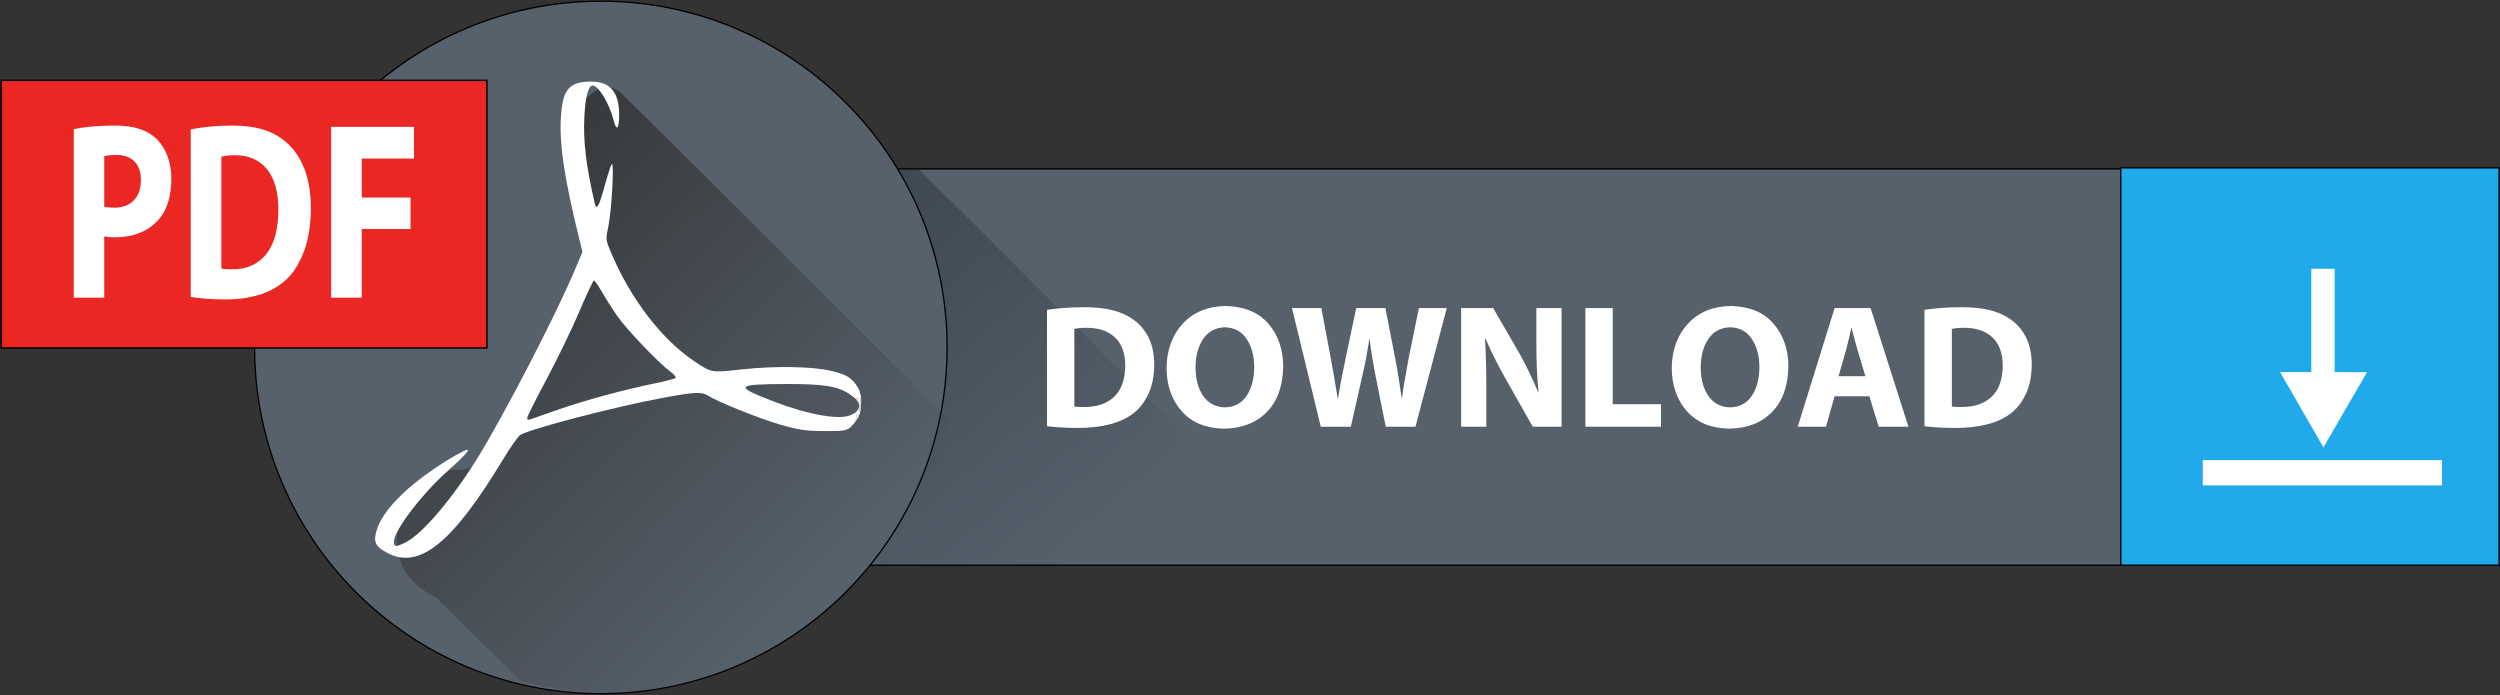 <?xml version="1.0" encoding="UTF-8" standalone="no"?>
<!-- Created with Inkscape (http://www.inkscape.org/) -->

<svg
   xmlns:dc="http://purl.org/dc/elements/1.1/"
   xmlns:cc="http://creativecommons.org/ns#"
   xmlns:rdf="http://www.w3.org/1999/02/22-rdf-syntax-ns#"
   xmlns:svg="http://www.w3.org/2000/svg"
   xmlns="http://www.w3.org/2000/svg"
   xmlns:xlink="http://www.w3.org/1999/xlink"
   xmlns:sodipodi="http://sodipodi.sourceforge.net/DTD/sodipodi-0.dtd"
   xmlns:inkscape="http://www.inkscape.org/namespaces/inkscape"
   width="125"
   height="34.75"
   id="svg2"
   version="1.1"
   inkscape:version="0.48.5 r10040"
   sodipodi:docname="pdf_button_small.svg">
  <rect width="100%" height="100%" fill="#333333" stroke="none"/>
  <sodipodi:namedview
     id="base"
     pagecolor="#ffffff"
     bordercolor="#666666"
     borderopacity="1.0"
     inkscape:pageopacity="0.0"
     inkscape:pageshadow="2"
     inkscape:zoom="5.6568544"
     inkscape:cx="76.148713"
     inkscape:cy="-6.8342429"
     inkscape:document-units="px"
     inkscape:current-layer="layer7"
     showgrid="false"
     inkscape:snap-bbox="true"
     inkscape:bbox-nodes="true"
     inkscape:snap-bbox-edge-midpoints="true"
     inkscape:snap-bbox-midpoints="true"
     inkscape:snap-object-midpoints="true"
     inkscape:object-paths="true"
     inkscape:snap-global="false"
     inkscape:window-width="1920"
     inkscape:window-height="1027"
     inkscape:window-x="1912"
     inkscape:window-y="-8"
     inkscape:window-maximized="1"
     showborder="true"
     showguides="false"
     fit-margin-top="0"
     fit-margin-left="0"
     fit-margin-right="0"
     fit-margin-bottom="0">
    <inkscape:grid
       type="xygrid"
       id="grid4306"
       empspacing="5"
       visible="true"
       enabled="true"
       snapvisiblegridlinesonly="true"
       originx="-269.156px"
       originy="-326.768px" />
  </sodipodi:namedview>
  <defs
     id="defs4">
    <linearGradient
       inkscape:collect="always"
       id="linearGradient5998">
      <stop
         style="stop-color:#00060c;stop-opacity:1;"
         offset="0"
         id="stop6000" />
      <stop
         style="stop-color:#00060c;stop-opacity:0;"
         offset="1"
         id="stop6002" />
    </linearGradient>
    <inkscape:path-effect
       is_visible="true"
       id="path-effect5026"
       effect="spiro" />
    <linearGradient
       id="linearGradient4951">
      <stop
         id="stop4953"
         offset="0"
         style="stop-color:#2f2f2f;stop-opacity:1;" />
      <stop
         id="stop4955"
         offset="1"
         style="stop-color:#2f2f2f;stop-opacity:0;" />
    </linearGradient>
    <clipPath
       clipPathUnits="userSpaceOnUse"
       id="clipPath6039">
      <rect
         style="fill:none;stroke:#030000;stroke-width:0;stroke-miterlimit:4;stroke-opacity:1;stroke-dasharray:none"
         id="rect6041"
         width="255.569"
         height="267.69"
         x="-786.404"
         y="991.753" />
    </clipPath>
    <clipPath
       clipPathUnits="userSpaceOnUse"
       id="clipPath6062">
      <rect
         style="fill:none;stroke:#030000;stroke-width:0;stroke-miterlimit:4;stroke-opacity:1;stroke-dasharray:none"
         id="rect6064"
         width="251.429"
         height="264.286"
         x="-1264.527"
         y="1015.841"
         clip-path="none" />
    </clipPath>
    <clipPath
       id="clipPath6039-4"
       clipPathUnits="userSpaceOnUse">
      <rect
         y="991.753"
         x="-786.404"
         height="267.69"
         width="255.569"
         id="rect6041-0"
         style="fill:none;stroke:#030000;stroke-width:0;stroke-miterlimit:4;stroke-opacity:1;stroke-dasharray:none" />
    </clipPath>
    <clipPath
       id="clipPath6062-1"
       clipPathUnits="userSpaceOnUse">
      <rect
         clip-path="none"
         y="1015.841"
         x="-1264.527"
         height="264.286"
         width="251.429"
         id="rect6064-7"
         style="fill:none;stroke:#030000;stroke-width:0;stroke-miterlimit:4;stroke-opacity:1;stroke-dasharray:none" />
    </clipPath>
    <clipPath
       id="clipPath6062-1-8"
       clipPathUnits="userSpaceOnUse">
      <rect
         clip-path="none"
         y="1015.841"
         x="-1264.527"
         height="264.286"
         width="251.429"
         id="rect6064-7-8"
         style="fill:none;stroke:#030000;stroke-width:0;stroke-miterlimit:4;stroke-opacity:1;stroke-dasharray:none" />
    </clipPath>
    <clipPath
       id="clipPath6039-4-2"
       clipPathUnits="userSpaceOnUse">
      <rect
         y="991.753"
         x="-786.404"
         height="267.69"
         width="255.569"
         id="rect6041-0-4"
         style="fill:none;stroke:#030000;stroke-width:0;stroke-miterlimit:4;stroke-opacity:1;stroke-dasharray:none" />
    </clipPath>
    <clipPath
       id="clipPath6039-1"
       clipPathUnits="userSpaceOnUse">
      <rect
         y="991.753"
         x="-786.404"
         height="267.69"
         width="255.569"
         id="rect6041-7"
         style="fill:none;stroke:#030000;stroke-width:0;stroke-miterlimit:4;stroke-opacity:1;stroke-dasharray:none" />
    </clipPath>
    <clipPath
       id="clipPath6062-5"
       clipPathUnits="userSpaceOnUse">
      <rect
         clip-path="none"
         y="1015.841"
         x="-1264.527"
         height="264.286"
         width="251.429"
         id="rect6064-5"
         style="fill:none;stroke:#030000;stroke-width:0;stroke-miterlimit:4;stroke-opacity:1;stroke-dasharray:none" />
    </clipPath>
    <linearGradient
       gradientUnits="userSpaceOnUse"
       y2="419.011"
       x2="-3966.903"
       y1="75.559"
       x1="-4311.205"
       id="linearGradient4957"
       xlink:href="#linearGradient4951"
       inkscape:collect="always" />
    <linearGradient
       inkscape:collect="always"
       xlink:href="#linearGradient5998"
       id="linearGradient6004"
       x1="-4312.772"
       y1="80.434"
       x2="-3938.64"
       y2="529.006"
       gradientUnits="userSpaceOnUse" />
    <clipPath
       clipPathUnits="userSpaceOnUse"
       id="clipPath6235">
      <path
         transform="matrix(0.962,0,0,0.962,-2958.954,462.282)"
         d="m -971.429,-211.924 a 264.286,264.286 0 1 1 -528.571,0 264.286,264.286 0 1 1 528.571,0 z"
         sodipodi:ry="264.28571"
         sodipodi:rx="264.28571"
         sodipodi:cy="-211.92354"
         sodipodi:cx="-1235.7142"
         id="path6237"
         style="fill:#000000;fill-opacity:1;fill-rule:evenodd;stroke:#000000;stroke-width:1px;stroke-linecap:butt;stroke-linejoin:miter;stroke-opacity:1;display:inline"
         sodipodi:type="arc" />
    </clipPath>
    <clipPath
       clipPathUnits="userSpaceOnUse"
       id="clipPath6262">
      <g
         style="fill:#56616c;fill-opacity:1;display:inline"
         id="g6264"
         transform="matrix(0.989,0,0,1,-2768.366,509.714)">
        <rect
           y="-381.924"
           x="-1254.286"
           height="291.429"
           width="1265.714"
           id="rect6266"
           style="fill:#56616c;fill-opacity:1;fill-rule:evenodd;stroke:#000000;stroke-width:1px;stroke-linecap:butt;stroke-linejoin:miter;stroke-opacity:1"
           ry="0" />
      </g>
    </clipPath>
  </defs>
  <g
     inkscape:label="Layer 1"
     inkscape:groupmode="layer"
     id="layer1"
     style="display:inline"
     transform="translate(-269.156,-690.844)" />
  <g
     inkscape:groupmode="layer"
     id="layer5"
     inkscape:label="long block"
     style="display:inline"
     transform="translate(-269.156,-690.844)">
    <g
       style="fill:#56616c;fill-opacity:1;display:inline"
       id="g4295"
       transform="matrix(0.067,0,0,0.068,393.093,725.26)">
      <path
         style="fill:#56616c;fill-rule:evenodd;stroke:#000000;stroke-width:1px;stroke-linecap:butt;stroke-linejoin:miter;stroke-opacity:1"
         d="m -1254.286,-381.924 1265.714,0 0,291.429 -1265.714,0 z"
         id="rect4291"
         inkscape:connector-curvature="0" />
    </g>
  </g>
  <g
     inkscape:groupmode="layer"
     id="layer2"
     inkscape:label="Circle"
     style="display:inline"
     transform="translate(-269.156,-690.844)">
    <path
       style="opacity:0.52;fill:url(#linearGradient6004);fill-opacity:1;fill-rule:evenodd;stroke:#060000;stroke-width:0;stroke-linecap:butt;stroke-linejoin:miter;stroke-miterlimit:4;stroke-opacity:1;stroke-dasharray:none;display:inline"
       d="m -4146.219,8.312 c -134.934,-3.787 -257.509,118.123 -254.573,253.162 -1.6,84.135 44.87,161.849 108.103,214.463 127.329,126.221 252.469,254.743 381.069,379.623 93.03,78.443 242.4,76.048 331.738,-7.255 96.637,-84.736 113.169,-245.819 30.263,-345.578 -61.384,-68.457 -129.706,-130.469 -193.565,-196.651 -82.888,-82.141 -163.794,-166.532 -249.22,-245.961 C -4036.213,26.74 -4091.123,8.143 -4146.219,8.312 z"
       id="path5094"
       inkscape:connector-curvature="0"
       clip-path="url(#clipPath6262)"
       transform="matrix(0.068,0,0,0.068,581.742,690.6)" />
    <path
       style="fill:#56616c;fill-opacity:1;fill-rule:nonzero;stroke:#000000;stroke-width:0.066px;stroke-linecap:butt;stroke-linejoin:miter;stroke-opacity:1;display:inline"
       d="m 316.512,708.216 c 0,9.562 -7.751,17.313 -17.313,17.313 -9.562,0 -17.313,-7.751 -17.313,-17.313 0,-9.562 7.751,-17.313 17.313,-17.313 9.562,0 17.313,7.751 17.313,17.313 z"
       id="path4287"
       inkscape:connector-curvature="0" />
  </g>
  <g
     inkscape:groupmode="layer"
     id="layer9"
     inkscape:label="Shadow"
     style="display:inline"
     transform="translate(-269.156,-690.844)" />
  <g
     inkscape:groupmode="layer"
     id="layer3"
     inkscape:label="PDF"
     style="display:inline"
     transform="translate(-269.156,-690.844)">
    <path
       style="fill:#eb2723;fill-opacity:1;fill-rule:evenodd;stroke:#000000;stroke-width:0.072px;stroke-linecap:butt;stroke-linejoin:miter;stroke-opacity:1;display:inline"
       d="m 269.213,694.86 24.29,0 0,13.384 -24.29,0 z"
       id="rect4293"
       inkscape:connector-curvature="0" />
  </g>
  <g
     inkscape:groupmode="layer"
     id="layer4"
     inkscape:label="arrow box"
     style="display:inline"
     transform="translate(-269.156,-690.844)">
    <path
       style="fill:#20aaec;fill-opacity:1;fill-rule:evenodd;stroke:#000000;stroke-width:0.068px;stroke-linecap:butt;stroke-linejoin:miter;stroke-opacity:1;display:inline"
       d="m 375.194,699.236 0,19.868 18.916,0 0,-19.868 -18.916,0 z"
       id="rect4304"
       inkscape:connector-curvature="0" />
    <path
       style="fill:#ffffff;fill-opacity:1;stroke-width:22.7;stroke-miterlimit:4"
       inkscape:transform-center-x="0.0097612062"
       inkscape:transform-center-y="0.011454239"
       d="m 385.327,713.216 10e-4,10e-4 -2.169,-3.771 -0.002,5e-4 4.35,0.007 0,-10e-4 z"
       id="path5881"
       inkscape:connector-curvature="0" />
    <path
       style="fill:#ffffff;fill-opacity:1;stroke-width:22.7;stroke-miterlimit:4"
       d="m 384.721,704.28 1.167,0 0,5.641 -1.167,0 z"
       id="rect5883"
       inkscape:connector-curvature="0" />
    <path
       style="fill:#ffffff;fill-opacity:1;stroke-width:22.7;stroke-miterlimit:4"
       d="m 379.294,713.85 11.963,0 0,1.264 -11.963,0 z"
       id="rect5885"
       inkscape:connector-curvature="0" />
    <path
       inkscape:connector-curvature="0"
       id="path4073"
       d="m -4153.188,67.469 c -37.231,16.342 -21.622,61.897 -12.907,91.538 15.945,48.412 -23.214,90.174 -41.34,131.833 -12.234,27.21 -27.543,61.575 -57.454,57.946 -44.138,14.901 -57.77,72.58 -11.263,94.118 122.608,120.361 242.608,243.416 364.838,364.19 46.965,19.429 68.897,-39.172 90.037,-69.111 32.238,-32.86 81.655,-34.011 123.681,-44.514 43.82,-5.176 93.548,47.693 131.898,17.448 -1.66,-16.123 -26.711,-27.686 0.835,-18.783 -9.04,-29.445 -49.362,-51.869 -69.753,-78.384 -42.478,-42.492 -85.117,-84.823 -127.476,-127.434 2.066,-20.575 39.13,26.969 23.326,-8.744 -25.872,-38.558 -65.045,-65.501 -95.338,-100.365 -102.592,-102.14 -204.321,-205.147 -307.544,-306.653 l -5.533,-2.326 -6.007,-0.757 0,0 z m 0.969,2.906 c 9.292,0.821 -7.739,2.917 0,0 z m 3.938,3.938 c 7.099,1.761 -8.033,1.91 0,0 z m 3.937,3.938 c 1.922,4.645 -7.281,-2.21 0,0 z m 2.563,4.469 c 1.392,1.629 -2.665,-0.044 0,0 z m -102.188,272.344 -0.987,0.902 0.987,-0.902 z"
       style="fill:url(#linearGradient4957);fill-opacity:1"
       clip-path="url(#clipPath6235)"
       transform="matrix(0.068,0,0,0.068,581.742,690.6)" />
    <path
       inkscape:connector-curvature="0"
       id="path4022"
       d="m 288.528,718.492 c -0.619,-0.324 -0.727,-0.568 -0.522,-1.187 0.301,-0.91 1.33,-1.989 2.933,-3.075 0.661,-0.448 1.456,-0.898 1.586,-0.898 0.13,0 -0.239,0.4 -0.953,1.032 -1.309,1.159 -2.722,3.009 -2.722,3.564 0,0.281 0.093,0.284 0.616,0.017 0.822,-0.419 2.304,-2.164 3.558,-4.188 1.309,-2.113 3.894,-7.098 4.839,-9.334 l 0.416,-0.984 -0.17,-0.689 c -0.72,-2.926 -0.978,-4.6 -0.913,-5.933 0.072,-1.497 0.392,-1.893 1.529,-1.893 0.943,0 1.389,0.532 1.389,1.658 0,0.736 -0.136,0.852 -0.287,0.247 -0.203,-0.81 -0.748,-1.708 -1.037,-1.708 -0.217,0 -0.363,0.545 -0.415,1.55 -0.064,1.235 0.081,2.447 0.52,4.347 0.086,0.372 0.219,0.135 0.496,-0.883 0.139,-0.511 0.295,-0.995 0.347,-1.076 0.139,-0.218 0.008,2.269 -0.162,3.087 -0.138,0.66 -0.136,0.688 0.112,1.28 0.99,2.366 2.569,4.42 4.247,5.525 0.812,0.534 0.785,0.53 2.337,0.36 1.651,-0.181 3.573,-0.145 4.48,0.085 0.626,0.159 0.836,0.262 1.093,0.54 0.309,0.334 0.436,0.839 0.211,0.839 -0.059,0 -0.225,-0.084 -0.37,-0.188 -0.605,-0.433 -1.319,-0.551 -3.273,-0.543 -2.502,0.011 -2.564,0.11 -0.546,0.884 1.767,0.677 3.341,0.941 3.88,0.649 0.2,-0.108 0.22,-0.098 0.22,0.113 0,0.128 -0.114,0.34 -0.253,0.471 -0.237,0.224 -0.322,0.238 -1.347,0.235 -0.927,-0.004 -1.26,-0.051 -2.182,-0.315 -1.036,-0.297 -3.17,-1.153 -3.634,-1.458 -0.302,-0.198 -0.675,-0.18 -2.232,0.109 -2.411,0.447 -6.671,1.556 -7.152,1.861 -0.108,0.069 -0.502,0.629 -0.874,1.246 -2.512,4.156 -4.167,5.492 -5.765,4.656 z m 8.6,-7.19 c 1.321,-0.457 3.257,-0.979 4.829,-1.302 0.501,-0.103 0.942,-0.22 0.98,-0.259 0.038,-0.039 -0.085,-0.185 -0.274,-0.325 -0.592,-0.438 -2.188,-2.11 -2.65,-2.778 -0.244,-0.352 -0.588,-0.895 -0.765,-1.206 -0.177,-0.311 -0.354,-0.566 -0.394,-0.566 -0.04,0 -0.371,0.704 -0.736,1.565 -0.365,0.861 -1.1,2.378 -1.632,3.372 -0.533,0.994 -0.97,1.867 -0.971,1.94 -0.002,0.088 0.057,0.11 0.169,0.066 0.094,-0.037 0.744,-0.266 1.445,-0.508 z"
       style="fill:#ffffff;fill-opacity:1" />
    <path
       sodipodi:nodetypes="cc"
       inkscape:connector-curvature="0"
       id="path5032"
       d="m 311.678,710.554 c 1.17,0.731 -0.112,1.711 -0.112,1.711"
       style="fill:none;stroke:#ffffff;stroke-width:0.041;stroke-linecap:butt;stroke-linejoin:miter;stroke-miterlimit:4;stroke-opacity:1;stroke-dasharray:none" />
    <path
       sodipodi:nodetypes="cc"
       inkscape:connector-curvature="0"
       id="path5034"
       d="m 311.479,711.698 c 1.13,-0.262 0.585,-1.414 0.585,-1.414"
       style="fill:none;stroke:#ffffff;stroke-width:0.041;stroke-linecap:butt;stroke-linejoin:miter;stroke-miterlimit:4;stroke-opacity:1;stroke-dasharray:none" />
    <path
       inkscape:connector-curvature="0"
       id="path5036"
       d="m 312.145,711.026 c -0.03,-0.08 -0.091,-0.176 -0.155,-0.245 -0.015,-0.016 -0.026,-0.029 -0.026,-0.031 0,-10e-4 0.016,0.003 0.035,0.01 0.069,0.024 0.12,0.012 0.148,-0.034 l 0.013,-0.022 0.006,0.055 c 0.007,0.065 0.003,0.225 -0.005,0.267 l -0.006,0.027 -0.01,-0.027 z"
       style="fill:#ffffff;fill-opacity:1;stroke:#ffffff;stroke-width:0.003;stroke-miterlimit:4;stroke-opacity:1;stroke-dasharray:none" />
    <path
       inkscape:connector-curvature="0"
       id="path5038"
       d="m 311.94,711.827 c 0.009,-0.024 0.025,-0.085 0.028,-0.111 0.005,-0.041 -10e-4,-0.155 -0.011,-0.177 -0.004,-0.009 -0.009,-0.019 -0.012,-0.023 -0.005,-0.006 -5e-5,-0.012 0.034,-0.043 0.06,-0.056 0.101,-0.109 0.143,-0.184 0.026,-0.046 0.029,-0.045 0.025,0.01 -0.013,0.175 -0.065,0.319 -0.178,0.493 -0.026,0.04 -0.035,0.051 -0.029,0.034 z"
       style="fill:#ffffff;fill-opacity:1;stroke:#ffffff;stroke-width:0.003;stroke-miterlimit:4;stroke-opacity:1;stroke-dasharray:none" />
    <rect
       style="opacity:0.52;fill:none;stroke:#060000;stroke-width:0;stroke-miterlimit:4;stroke-opacity:1;stroke-dasharray:none"
       id="rect6049"
       width="63.022"
       height="47.072"
       x="236.617"
       y="728.742"
       ry="1.167" />
  </g>
  <g
     inkscape:groupmode="layer"
     id="layer8"
     inkscape:label="Layer"
     style="display:inline"
     transform="translate(-269.156,-690.844)">
    <path
       style="fill:#000000;fill-opacity:1;stroke:#030000;stroke-width:0;stroke-miterlimit:4;stroke-opacity:1;stroke-dasharray:none"
       d="m -1288.487,1317.025 c -5.299,-2.162 -4.965,11.621 -4.965,-204.957 0,-110.328 0.321,-201.721 0.713,-203.096 1.647,-5.775 -4.166,-5.476 112.265,-5.768 l 106.978,-0.268 41.772,41.763 41.772,41.763 0,162.699 0,162.699 -2.413,2.806 -2.413,2.806 -145.837,0.192 c -80.21,0.105 -146.752,-0.182 -147.871,-0.638 z m 283.121,-15.359 2.413,-2.806 0,-149.4 0,-149.4 -39.087,-0.294 -39.088,-0.294 -2.412,-2.806 -2.413,-2.806 0,-38.444 0,-38.444 -94.686,0 -94.686,0 -2.314,2.174 -2.314,2.174 0,189.135 c 0,149.805 0.26,189.46 1.25,190.701 0.688,0.862 2.15,2.062 3.25,2.667 1.432,0.788 39.715,1.036 134.837,0.874 l 132.837,-0.226 2.413,-2.806 z m -248.565,-34.208 c -6.223,-2.959 -6.986,-3.821 -7.007,-7.92 -0.054,-10.377 18.149,-28.635 41.485,-41.608 5.935,-3.299 5.846,-3.184 -8.171,10.603 -14.283,14.049 -23.415,26.002 -24.847,32.52 -0.864,3.932 -0.342,4.358 3.701,3.02 11.914,-3.942 30.025,-26.505 51.155,-63.731 11.423,-20.125 31.024,-58.921 37.39,-74.005 l 5.121,-12.135 -2.406,-9.365 c -7.051,-27.446 -9.907,-48.76 -8.37,-62.465 0.755,-6.735 1.288,-8.223 3.871,-10.806 2.563,-2.563 3.91,-3.054 9.325,-3.398 5.688,-0.362 6.647,-0.136 9.458,2.229 4.801,4.04 6.682,10.057 5.717,18.286 l -0.797,6.79 -0.81,-5.923 c -1.182,-8.644 -7.838,-20.577 -11.477,-20.577 -2.192,0 -3.323,3.49 -4.354,13.436 -1.049,10.117 -0.264,21.874 2.374,35.564 2.328,12.079 3.824,17.195 4.755,16.264 0.476,-0.476 2.442,-6.693 4.368,-13.815 l 3.502,-12.949 -0.536,10 c -0.295,5.5 -1.069,13.6 -1.72,18 -1.948,13.16 -1.681,15.137 3.494,25.84 11.6,23.994 23.945,38.684 43.001,51.172 l 5.744,3.764 12.756,-1.368 c 25.831,-2.769 50.318,-1.19 57.827,3.731 2.889,1.893 5.428,6.273 5.428,9.362 0,2.063 -0.058,2.057 -3.25,-0.347 -5.982,-4.506 -12.147,-5.944 -27.565,-6.429 -15.051,-0.474 -31.185,0.42 -31.185,1.726 0,0.951 12.589,6.315 24,10.225 17.579,6.024 29.76,7.374 34.302,3.801 l 2.572,-2.023 -0.938,3.269 c -2.254,7.858 -10.569,9.519 -28.927,5.778 -12.699,-2.588 -27.968,-7.916 -40.509,-14.136 -11.635,-5.771 -9.769,-5.76 -36.938,-0.215 -20.455,4.175 -43.521,10.058 -57.01,14.542 l -9.948,3.307 -7.798,12.882 c -10.476,17.306 -17.91,27.517 -26.306,36.131 -12.417,12.739 -20.582,15.679 -30.478,10.973 z m 78.478,-69.72 c 16.57,-6.23 42.715,-13.503 60.5,-16.83 9.741,-1.822 9.861,-2.046 3.619,-6.758 -12.227,-9.231 -24.454,-23.42 -33.119,-38.43 -2.75,-4.764 -5.266,-8.681 -5.592,-8.705 -0.326,-0.024 -1.862,3.219 -3.414,7.207 -6.911,17.757 -16.596,37.474 -30.785,62.673 -2.608,4.632 -2.773,5.309 -1.131,4.637 1.057,-0.432 5.522,-2.14 9.922,-3.794 z"
       id="path3033"
       inkscape:connector-curvature="0"
       clip-path="url(#clipPath6039-4-2)"
       transform="matrix(1.409,0,0,1.346,-2533.596,-1308.19)" />
    <path
       clip-path="url(#clipPath6039-4-2)"
       inkscape:connector-curvature="0"
       id="path3927"
       d="m -1288.487,1317.025 c -5.299,-2.162 -4.965,11.621 -4.965,-204.957 0,-110.328 0.321,-201.721 0.713,-203.096 1.647,-5.775 -4.166,-5.476 112.265,-5.768 l 106.978,-0.268 41.772,41.763 41.772,41.763 0,162.699 0,162.699 -2.413,2.806 -2.413,2.806 -145.837,0.192 c -80.21,0.105 -146.752,-0.182 -147.871,-0.638 z m 283.121,-15.359 2.413,-2.806 0,-149.4 0,-149.4 -39.087,-0.294 -39.088,-0.294 -2.412,-2.806 -2.413,-2.806 0,-38.444 0,-38.444 -94.686,0 -94.686,0 -2.314,2.174 -2.314,2.174 0,189.135 c 0,149.805 0.26,189.46 1.25,190.701 0.688,0.862 2.15,2.062 3.25,2.667 1.432,0.788 39.715,1.036 134.837,0.874 l 132.837,-0.226 2.413,-2.806 z m -248.565,-34.208 c -6.223,-2.959 -6.986,-3.821 -7.007,-7.92 -0.054,-10.377 18.149,-28.635 41.485,-41.608 5.935,-3.299 5.846,-3.184 -8.171,10.603 -14.283,14.049 -23.415,26.002 -24.847,32.52 -0.864,3.932 -0.342,4.358 3.701,3.02 11.914,-3.942 30.025,-26.505 51.155,-63.731 11.423,-20.125 31.024,-58.921 37.39,-74.005 l 5.121,-12.135 -2.406,-9.365 c -7.051,-27.446 -9.907,-48.76 -8.37,-62.465 0.755,-6.735 1.288,-8.223 3.871,-10.806 2.563,-2.563 3.91,-3.054 9.325,-3.398 5.688,-0.362 6.647,-0.136 9.458,2.229 4.801,4.04 6.682,10.057 5.717,18.286 l -0.797,6.79 -0.81,-5.923 c -1.182,-8.644 -7.838,-20.577 -11.477,-20.577 -2.192,0 -3.323,3.49 -4.354,13.436 -1.049,10.117 -0.264,21.874 2.374,35.564 2.328,12.079 3.824,17.195 4.755,16.264 0.476,-0.476 2.442,-6.693 4.368,-13.815 l 3.502,-12.949 -0.536,10 c -0.295,5.5 -1.069,13.6 -1.72,18 -1.948,13.16 -1.681,15.137 3.494,25.84 11.6,23.994 23.945,38.684 43.001,51.172 l 5.744,3.764 12.756,-1.368 c 25.831,-2.769 50.318,-1.19 57.827,3.731 2.889,1.893 5.428,6.273 5.428,9.362 0,2.063 -0.058,2.057 -3.25,-0.347 -5.982,-4.506 -12.147,-5.944 -27.565,-6.429 -15.051,-0.474 -31.185,0.42 -31.185,1.726 0,0.951 12.589,6.315 24,10.225 17.579,6.024 29.76,7.374 34.302,3.801 l 2.572,-2.023 -0.938,3.269 c -2.254,7.858 -10.569,9.519 -28.927,5.778 -12.699,-2.588 -27.968,-7.916 -40.509,-14.136 -11.635,-5.771 -9.769,-5.76 -36.938,-0.215 -20.455,4.175 -43.521,10.058 -57.01,14.542 l -9.948,3.307 -7.798,12.882 c -10.476,17.306 -17.91,27.517 -26.306,36.131 -12.417,12.739 -20.582,15.679 -30.478,10.973 z m 78.478,-69.72 c 16.57,-6.23 42.715,-13.503 60.5,-16.83 9.741,-1.822 9.861,-2.046 3.619,-6.758 -12.227,-9.231 -24.454,-23.42 -33.119,-38.43 -2.75,-4.764 -5.266,-8.681 -5.592,-8.705 -0.326,-0.024 -1.862,3.219 -3.414,7.207 -6.911,17.757 -16.596,37.474 -30.785,62.673 -2.608,4.632 -2.773,5.309 -1.131,4.637 1.057,-0.432 5.522,-2.14 9.922,-3.794 z"
       style="fill:#000000;fill-opacity:1;stroke:#030000;stroke-width:0;stroke-miterlimit:4;stroke-opacity:1;stroke-dasharray:none"
       transform="matrix(1.409,0,0,1.346,-2533.596,-1308.19)" />
    <path
       style="fill:#ff0000;fill-opacity:1;stroke:#030000;stroke-width:0;stroke-miterlimit:4;stroke-opacity:1;stroke-dasharray:none"
       d="m -1288.487,1317.025 c -5.299,-2.162 -4.965,11.621 -4.965,-204.957 0,-110.328 0.321,-201.721 0.713,-203.096 1.647,-5.775 -4.166,-5.476 112.265,-5.768 l 106.978,-0.268 41.772,41.763 41.772,41.763 0,162.699 0,162.699 -2.413,2.806 -2.413,2.806 -145.837,0.192 c -80.21,0.105 -146.752,-0.182 -147.871,-0.638 z m 283.121,-15.359 2.413,-2.806 0,-149.4 0,-149.4 -39.087,-0.294 -39.088,-0.294 -2.412,-2.806 -2.413,-2.806 0,-38.444 0,-38.444 -94.686,0 -94.686,0 -2.314,2.174 -2.314,2.174 0,189.135 c 0,149.805 0.26,189.46 1.25,190.701 0.688,0.862 2.15,2.062 3.25,2.667 1.432,0.788 39.715,1.036 134.837,0.874 l 132.837,-0.226 2.413,-2.806 z m -248.565,-34.208 c -6.223,-2.959 -6.986,-3.821 -7.007,-7.92 -0.054,-10.377 18.149,-28.635 41.485,-41.608 5.935,-3.299 5.846,-3.184 -8.171,10.603 -14.283,14.049 -23.415,26.002 -24.847,32.52 -0.864,3.932 -0.342,4.358 3.701,3.02 11.914,-3.942 30.025,-26.505 51.155,-63.731 11.423,-20.125 31.024,-58.921 37.39,-74.005 l 5.121,-12.135 -2.406,-9.365 c -7.051,-27.446 -9.907,-48.76 -8.37,-62.465 0.755,-6.735 1.288,-8.223 3.871,-10.806 2.563,-2.563 3.91,-3.054 9.325,-3.398 5.688,-0.362 6.647,-0.136 9.458,2.229 4.801,4.04 6.682,10.057 5.717,18.286 l -0.797,6.79 -0.81,-5.923 c -1.182,-8.644 -7.838,-20.577 -11.477,-20.577 -2.192,0 -3.323,3.49 -4.354,13.436 -1.049,10.117 -0.264,21.874 2.374,35.564 2.328,12.079 3.824,17.195 4.755,16.264 0.476,-0.476 2.442,-6.693 4.368,-13.815 l 3.502,-12.949 -0.536,10 c -0.295,5.5 -1.069,13.6 -1.72,18 -1.948,13.16 -1.681,15.137 3.494,25.84 11.6,23.994 23.945,38.684 43.001,51.172 l 5.744,3.764 12.756,-1.368 c 25.831,-2.769 50.318,-1.19 57.827,3.731 2.889,1.893 5.428,6.273 5.428,9.362 0,2.063 -0.058,2.057 -3.25,-0.347 -5.982,-4.506 -12.147,-5.944 -27.565,-6.429 -15.051,-0.474 -31.185,0.42 -31.185,1.726 0,0.951 12.589,6.315 24,10.225 17.579,6.024 29.76,7.374 34.302,3.801 l 2.572,-2.023 -0.938,3.269 c -2.254,7.858 -10.569,9.519 -28.927,5.778 -12.699,-2.588 -27.968,-7.916 -40.509,-14.136 -11.635,-5.771 -9.769,-5.76 -36.938,-0.215 -20.455,4.175 -43.521,10.058 -57.01,14.542 l -9.948,3.307 -7.798,12.882 c -10.476,17.306 -17.91,27.517 -26.306,36.131 -12.417,12.739 -20.582,15.679 -30.478,10.973 z m 78.478,-69.72 c 16.57,-6.23 42.715,-13.503 60.5,-16.83 9.741,-1.822 9.861,-2.046 3.619,-6.758 -12.227,-9.231 -24.454,-23.42 -33.119,-38.43 -2.75,-4.764 -5.266,-8.681 -5.592,-8.705 -0.326,-0.024 -1.862,3.219 -3.414,7.207 -6.911,17.757 -16.596,37.474 -30.785,62.673 -2.608,4.632 -2.773,5.309 -1.131,4.637 1.057,-0.432 5.522,-2.14 9.922,-3.794 z"
       id="path3033-7"
       inkscape:connector-curvature="0"
       clip-path="url(#clipPath6039-1)"
       transform="matrix(1.409,0,0,1.346,-2132.453,-905.619)" />
  </g>
  <g
     inkscape:groupmode="layer"
     id="layer6"
     inkscape:label="PDF text"
     style="display:inline"
     transform="translate(-269.156,-690.844)">
    <g
       transform="matrix(0.07,0,0,0.088,397.338,732.464)"
       style="font-size:144px;font-style:normal;font-weight:normal;line-height:125%;letter-spacing:0px;word-spacing:0px;fill:#ffffff;fill-opacity:1;stroke:none;display:inline;font-family:Sans"
       id="flowRoot4447">
      <path
         d="m -1778.465,-303.833 21.744,0 0,-34.848 c 1.014,0.213 2.154,0.363 3.42,0.45 1.266,0.087 2.622,0.129 4.068,0.126 6.516,0.006 12.456,-0.834 17.82,-2.52 5.364,-1.686 9.936,-4.254 13.716,-7.704 2.955,-2.697 5.181,-6.015 6.678,-9.954 1.497,-3.939 2.247,-8.301 2.25,-13.086 -0.036,-4.788 -0.972,-9.108 -2.808,-12.96 -1.836,-3.852 -4.356,-7.02 -7.56,-9.504 -3.225,-2.592 -7.287,-4.536 -12.186,-5.832 -4.899,-1.296 -10.725,-1.944 -17.478,-1.944 -6.672,0.012 -12.444,0.204 -17.316,0.576 -4.872,0.372 -8.988,0.852 -12.348,1.44 z m 21.744,-80.351 c 1.608,-0.456 4.584,-0.696 8.928,-0.72 5.571,0.036 9.837,1.296 12.798,3.78 2.961,2.484 4.455,5.976 4.482,10.476 -0.057,4.938 -1.743,8.778 -5.058,11.52 -3.315,2.742 -7.917,4.134 -13.806,4.176 -1.638,0.003 -3.042,-0.039 -4.212,-0.126 -1.17,-0.087 -2.214,-0.237 -3.132,-0.45 z"
         style="font-variant:normal;font-weight:bold;font-stretch:normal;fill:#ffffff;font-family:Myriad Pro;-inkscape-font-specification:Myriad Pro Bold"
         id="path6286"
         inkscape:connector-curvature="0" />
      <path
         d="m -1694.934,-304.265 c 2.658,0.375 6.054,0.705 10.188,0.99 4.134,0.285 9.042,0.435 14.724,0.45 9.549,0.009 18.135,-1.017 25.758,-3.078 7.623,-2.061 14.013,-5.211 19.17,-9.45 4.698,-3.942 8.514,-9.162 11.448,-15.66 2.934,-6.498 4.446,-14.382 4.536,-23.652 -0.054,-8.553 -1.53,-15.855 -4.428,-21.906 -2.898,-6.051 -6.894,-10.941 -11.988,-14.67 -4.533,-3.456 -10.011,-6.048 -16.434,-7.776 -6.423,-1.728 -14.241,-2.592 -23.454,-2.592 -5.514,0.009 -10.794,0.207 -15.84,0.594 -5.046,0.387 -9.606,0.909 -13.68,1.566 z m 21.888,-79.631 c 0.936,-0.225 2.232,-0.423 3.888,-0.594 1.656,-0.171 3.672,-0.261 6.048,-0.27 9.6,0.024 17.112,2.64 22.536,7.848 5.424,5.208 8.184,12.864 8.28,22.968 -0.129,11.568 -3.147,20.148 -9.054,25.74 -5.907,5.592 -13.929,8.34 -24.066,8.244 -1.335,0.009 -2.697,-0.009 -4.086,-0.054 -1.389,-0.045 -2.571,-0.171 -3.546,-0.378 z"
         style="font-variant:normal;font-weight:bold;font-stretch:normal;fill:#ffffff;font-family:Myriad Pro;-inkscape-font-specification:Myriad Pro Bold"
         id="path6288"
         inkscape:connector-curvature="0" />
      <path
         d="m -1594.665,-303.833 21.888,0 0,-39.023 34.847,0 0,-17.856 -34.847,0 0,-22.176 37.295,0 0,-18 -59.183,0 z"
         style="font-variant:normal;font-weight:bold;font-stretch:normal;fill:#ffffff;font-family:Myriad Pro;-inkscape-font-specification:Myriad Pro Bold"
         id="path6290"
         inkscape:connector-curvature="0" />
    </g>
  </g>
  <g
     inkscape:groupmode="layer"
     id="layer7"
     inkscape:label="Download text"
     style="display:inline"
     transform="translate(-269.156,-690.844)">
    <g
       transform="matrix(0.09,0,0,0.088,419.281,733.232)"
       style="font-size:40px;font-style:normal;font-weight:normal;line-height:125%;letter-spacing:0px;word-spacing:0px;fill:#ffffff;fill-opacity:1;stroke:none;font-family:Sans"
       id="flowRoot4484">
      <path
         d="m -1086.4,-239.53 c 1.846,0.26 4.204,0.49 7.075,0.687 2.871,0.198 6.279,0.302 10.225,0.312 6.631,0.006 12.594,-0.706 17.887,-2.137 5.294,-1.431 9.731,-3.619 13.312,-6.562 3.262,-2.737 5.912,-6.362 7.95,-10.875 2.037,-4.512 3.087,-9.987 3.15,-16.425 -0.038,-5.939 -1.062,-11.01 -3.075,-15.212 -2.013,-4.202 -4.787,-7.598 -8.325,-10.187 -3.148,-2.4 -6.952,-4.2 -11.412,-5.4 -4.46,-1.2 -9.889,-1.8 -16.287,-1.8 -3.829,0.006 -7.496,0.144 -11,0.412 -3.504,0.269 -6.671,0.631 -9.5,1.087 z m 15.2,-55.299 c 0.65,-0.156 1.55,-0.294 2.7,-0.412 1.15,-0.119 2.55,-0.181 4.2,-0.188 6.667,0.017 11.883,1.833 15.65,5.45 3.767,3.617 5.683,8.933 5.75,15.95 -0.09,8.033 -2.186,13.992 -6.287,17.875 -4.102,3.883 -9.673,5.792 -16.712,5.725 -0.927,0.006 -1.873,-0.006 -2.837,-0.037 -0.965,-0.031 -1.785,-0.119 -2.462,-0.263 z"
         style="font-size:100px;font-variant:normal;font-weight:bold;font-stretch:normal;fill:#ffffff;fill-opacity:1;font-family:Myriad Pro;-inkscape-font-specification:Myriad Pro Bold"
         id="path6269"
         inkscape:connector-curvature="0" />
      <path
         d="m -987.169,-307.829 c -10.029,0.208 -17.971,3.567 -23.825,10.075 -5.854,6.508 -8.846,14.917 -8.975,25.225 0.077,9.877 2.873,18.023 8.387,24.437 5.514,6.415 13.285,9.735 23.312,9.962 10.041,-0.092 18.033,-3.233 23.975,-9.425 5.942,-6.192 8.983,-14.883 9.125,-26.075 -0.04,-9.606 -2.785,-17.643 -8.237,-24.112 -5.452,-6.469 -13.373,-9.831 -23.762,-10.087 z m -0.3,12.1 c 5.269,0.179 9.281,2.421 12.037,6.725 2.756,4.304 4.144,9.596 4.162,15.875 -0.031,6.685 -1.444,12.139 -4.237,16.362 -2.794,4.223 -6.781,6.402 -11.962,6.537 -5.146,-0.11 -9.154,-2.215 -12.025,-6.312 -2.871,-4.098 -4.329,-9.527 -4.375,-16.287 0.033,-6.685 1.467,-12.139 4.3,-16.362 2.833,-4.223 6.867,-6.402 12.1,-6.537 z"
         style="font-size:100px;font-variant:normal;font-weight:bold;font-stretch:normal;fill:#ffffff;fill-opacity:1;font-family:Myriad Pro;-inkscape-font-specification:Myriad Pro Bold"
         id="path6271"
         inkscape:connector-curvature="0" />
      <path
         d="m -917.59,-239.23 6.4,-29 c 0.787,-3.367 1.487,-6.733 2.1,-10.1 0.612,-3.367 1.212,-6.933 1.8,-10.7 l 0.2,0 c 0.402,3.81 0.873,7.39 1.412,10.737 0.54,3.348 1.135,6.702 1.787,10.062 l 5.7,29 16.5,0 17.4,-67.399 -15.5,0 -5.5,27.5 c -0.713,4.054 -1.413,8.046 -2.1,11.975 -0.688,3.929 -1.288,7.771 -1.8,11.525 l -0.2,0 c -0.494,-3.729 -1.031,-7.446 -1.612,-11.15 -0.581,-3.704 -1.244,-7.521 -1.987,-11.45 l -5.4,-28.4 -16.2,0 -5.7,27.5 c -0.858,4.21 -1.667,8.315 -2.425,12.312 -0.758,3.998 -1.417,7.827 -1.975,11.487 l -0.2,0 c -0.554,-3.452 -1.171,-7.223 -1.85,-11.312 -0.679,-4.09 -1.396,-8.185 -2.15,-12.287 l -5.1,-27.7 -16.3,0 16,67.399 z"
         style="font-size:100px;font-variant:normal;font-weight:bold;font-stretch:normal;fill:#ffffff;fill-opacity:1;font-family:Myriad Pro;-inkscape-font-specification:Myriad Pro Bold"
         id="path6273"
         inkscape:connector-curvature="0" />
      <path
         d="m -842.322,-239.23 0,-20.3 c 0.002,-5.479 -0.052,-10.646 -0.163,-15.5 -0.11,-4.854 -0.29,-9.521 -0.537,-14 l 0.4,0 c 1.637,3.998 3.487,8.052 5.55,12.162 2.062,4.11 4.112,7.99 6.15,11.637 l 14.4,26 16,0 0,-67.399 -14,0 0,19.6 c -0.006,5.081 0.081,9.944 0.263,14.587 0.181,4.644 0.494,9.181 0.937,13.612 l -0.2,0 c -1.565,-3.844 -3.285,-7.756 -5.162,-11.737 -1.877,-3.981 -3.823,-7.769 -5.837,-11.362 l -14,-24.7 -17.8,0 0,67.399 z"
         style="font-size:100px;font-variant:normal;font-weight:bold;font-stretch:normal;fill:#ffffff;fill-opacity:1;font-family:Myriad Pro;-inkscape-font-specification:Myriad Pro Bold"
         id="path6275"
         inkscape:connector-curvature="0" />
      <path
         d="m -787.277,-239.23 41.999,0 0,-12.8 -26.8,0 0,-54.599 -15.2,0 z"
         style="font-size:100px;font-variant:normal;font-weight:bold;font-stretch:normal;fill:#ffffff;fill-opacity:1;font-family:Myriad Pro;-inkscape-font-specification:Myriad Pro Bold"
         id="path6277"
         inkscape:connector-curvature="0" />
      <path
         d="m -706.505,-307.829 c -10.029,0.208 -17.971,3.567 -23.825,10.075 -5.854,6.508 -8.846,14.917 -8.975,25.225 0.077,9.877 2.873,18.023 8.387,24.437 5.514,6.415 13.285,9.735 23.312,9.962 10.041,-0.092 18.033,-3.233 23.975,-9.425 5.942,-6.192 8.983,-14.883 9.125,-26.075 -0.04,-9.606 -2.785,-17.643 -8.237,-24.112 -5.452,-6.469 -13.373,-9.831 -23.762,-10.087 z m -0.3,12.1 c 5.269,0.179 9.281,2.421 12.037,6.725 2.756,4.304 4.144,9.596 4.162,15.875 -0.031,6.685 -1.444,12.139 -4.237,16.362 -2.794,4.223 -6.781,6.402 -11.962,6.537 -5.146,-0.11 -9.154,-2.215 -12.025,-6.312 -2.871,-4.098 -4.329,-9.527 -4.375,-16.287 0.033,-6.685 1.467,-12.139 4.3,-16.362 2.833,-4.223 6.867,-6.402 12.1,-6.537 z"
         style="font-size:100px;font-variant:normal;font-weight:bold;font-stretch:normal;fill:#ffffff;fill-opacity:1;font-family:Myriad Pro;-inkscape-font-specification:Myriad Pro Bold"
         id="path6279"
         inkscape:connector-curvature="0" />
      <path
         d="m -629.526,-256.53 5.2,17.3 16.5,0 -21,-67.399 -20,0 -20.5,67.399 15.7,0 4.8,-17.3 z m -17.1,-11.4 4,-14.3 c 0.548,-1.998 1.077,-4.152 1.587,-6.462 0.51,-2.31 1.015,-4.489 1.512,-6.537 l 0.2,0 c 0.504,2.042 1.046,4.208 1.625,6.5 0.579,2.292 1.171,4.458 1.775,6.5 l 4.2,14.3 z"
         style="font-size:100px;font-variant:normal;font-weight:bold;font-stretch:normal;fill:#ffffff;fill-opacity:1;font-family:Myriad Pro;-inkscape-font-specification:Myriad Pro Bold"
         id="path6281"
         inkscape:connector-curvature="0" />
      <path
         d="m -598.9,-239.53 c 1.846,0.26 4.204,0.49 7.075,0.687 2.871,0.198 6.279,0.302 10.225,0.312 6.631,0.006 12.594,-0.706 17.887,-2.137 5.294,-1.431 9.731,-3.619 13.312,-6.562 3.262,-2.737 5.912,-6.362 7.95,-10.875 2.037,-4.512 3.087,-9.987 3.15,-16.425 -0.038,-5.939 -1.063,-11.01 -3.075,-15.212 -2.013,-4.202 -4.787,-7.598 -8.325,-10.187 -3.148,-2.4 -6.952,-4.2 -11.412,-5.4 -4.46,-1.2 -9.889,-1.8 -16.287,-1.8 -3.829,0.006 -7.496,0.144 -11,0.412 -3.504,0.269 -6.671,0.631 -9.5,1.087 z m 15.2,-55.299 c 0.65,-0.156 1.55,-0.294 2.7,-0.412 1.15,-0.119 2.55,-0.181 4.2,-0.188 6.667,0.017 11.883,1.833 15.65,5.45 3.767,3.617 5.683,8.933 5.75,15.95 -0.09,8.033 -2.185,13.992 -6.287,17.875 -4.102,3.883 -9.673,5.792 -16.712,5.725 -0.927,0.006 -1.873,-0.006 -2.837,-0.037 -0.965,-0.031 -1.785,-0.119 -2.462,-0.263 z"
         style="font-size:100px;font-variant:normal;font-weight:bold;font-stretch:normal;fill:#ffffff;fill-opacity:1;font-family:Myriad Pro;-inkscape-font-specification:Myriad Pro Bold"
         id="path6283"
         inkscape:connector-curvature="0" />
    </g>
  </g>
</svg>
